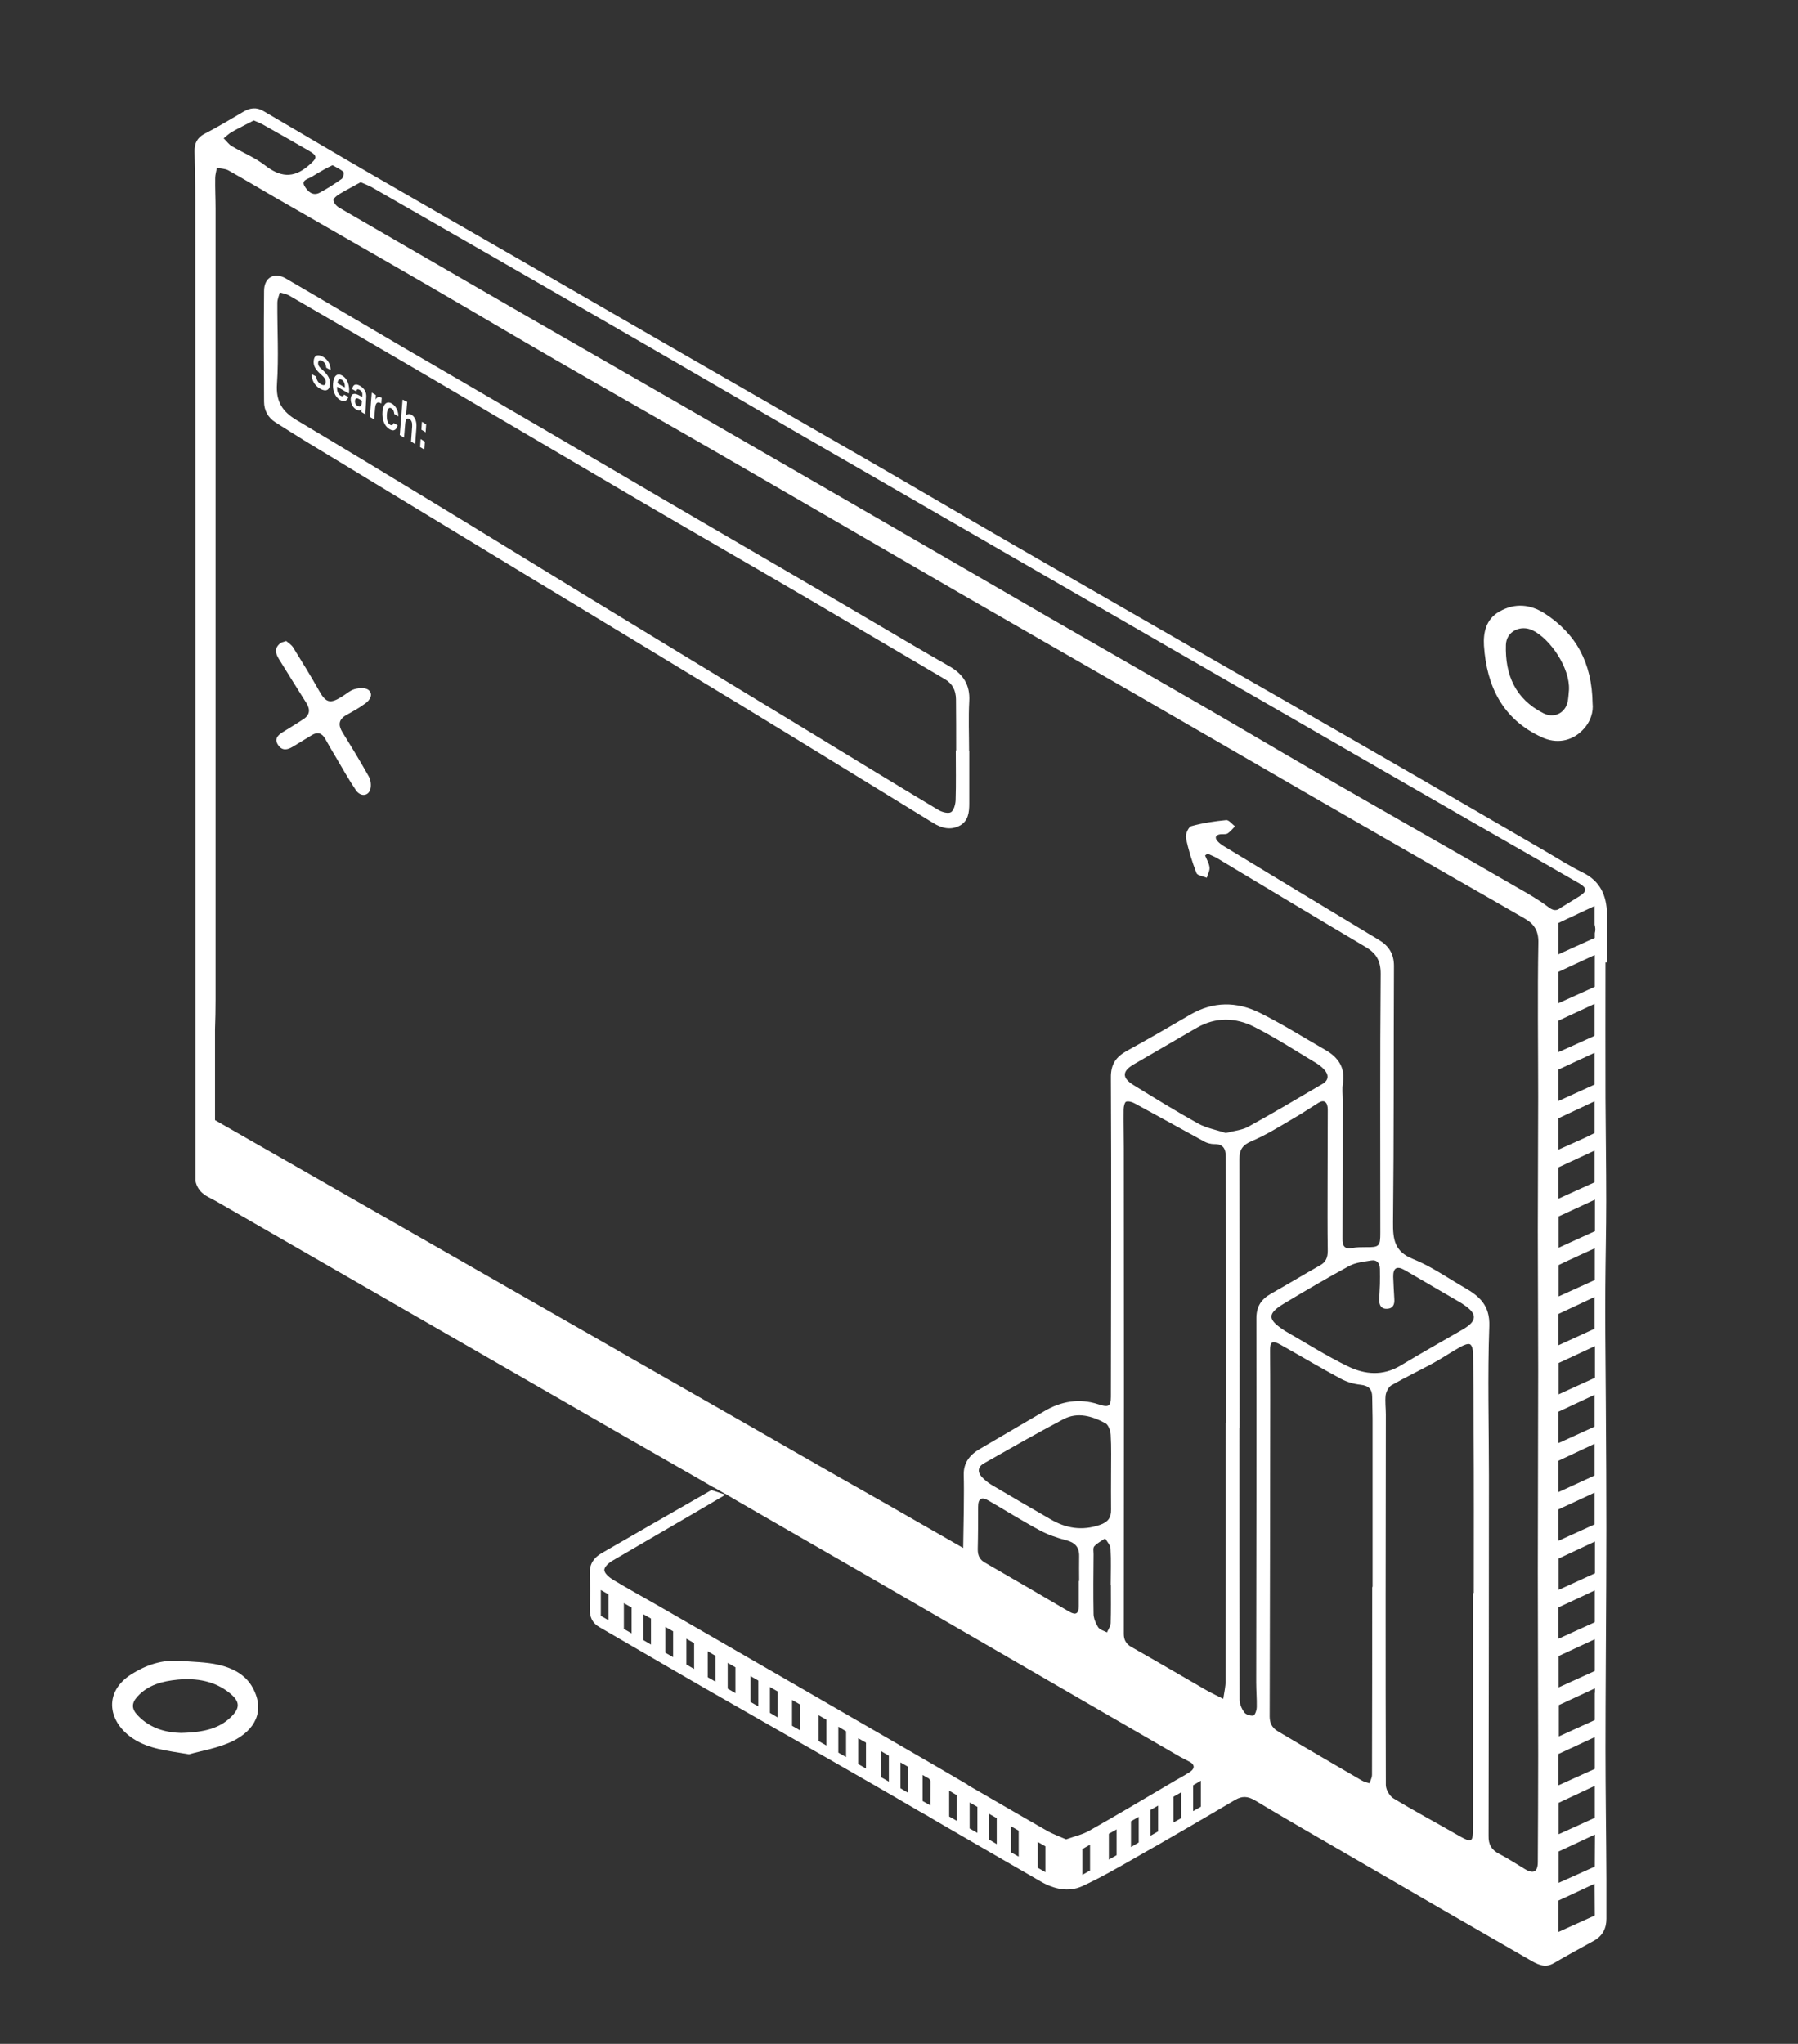 <?xml version="1.0" encoding="utf-8"?>
<!-- Generator: Adobe Illustrator 24.3.0, SVG Export Plug-In . SVG Version: 6.00 Build 0)  -->
<svg version="1.1" id="Layer_1" xmlns="http://www.w3.org/2000/svg" xmlns:xlink="http://www.w3.org/1999/xlink" x="0px" y="0px"
	 viewBox="0 0 975 1108.3" style="enable-background:new 0 0 975 1108.3;" xml:space="preserve">
<rect x="0" y="0" width="975" height="1108.3" fill="#333333" stroke="none"/>
<style type="text/css">
	.st0{fill:#FFFFFF;}
</style>
<g>
	<path class="st0" d="M836.1,399.8c7.7,3.6,16,2.3,22-3.8c4.6-4.6,6-10.2,5.5-14.5c-0.3-22.2-9-37.8-25.9-48.8
		c-7.8-5-16.1-5.9-24.6-1.1c-7.4,4.2-8.8,11.5-8.4,18.5C806.2,372.3,814.9,390.1,836.1,399.8z M816.6,349.7
		c0.2-7.3,7.9-11.1,14.5-7.9c9.6,4.7,20.3,20.4,19.7,32.3c-0.2,2.2-0.3,4.3-0.7,6.4c-1.4,6.4-7.6,9.2-13.3,6.2
		C821.7,379,816.1,365.9,816.6,349.7z"/>
	<path class="st0" d="M118.3,902.7c-6.7-1.5-13.7-1.5-20.7-2.1c-9.7-0.7-18.3,2.2-26.4,7.3c-15.7,10-12.3,26.4,1.3,35.1
		c8.4,5.4,18,6.3,30,8.3c6.6-1.9,15.8-3.3,23.8-7.2c11.9-5.9,17.6-16.2,10.8-28.8C133.3,908.1,126,904.4,118.3,902.7z M124.9,931.4
		c-5.7,5.4-13.3,8-26.8,8.3c-7.1-0.2-16.3-1.9-23.5-9.6c-3.2-3.4-3.4-6.4-0.2-10c5.9-6.6,13.9-8.5,22-9.3c10.1-0.9,20,0.6,28.3,7.4
		C130.3,922.8,130.3,926.3,124.9,931.4z"/>
	<g>
		<g>
			<path class="st0" d="M171.5,204.2c0.2,2,1,3.3,2.6,4.2s2.4,0.4,2.5-1c0.1-1.5-0.4-2.5-2.7-4.5c-3.2-2.8-4-4.9-3.8-7.2
				c0.2-2.8,1.9-3.9,4.9-2.3c3.2,1.7,4.3,4.8,4.3,7.3l-2.4-1.3c-0.1-1.3-0.5-2.7-2.2-3.7c-1.3-0.7-2-0.4-2.2,1
				c-0.1,1.3,0.4,2.2,2.5,4c3.5,3.2,4.1,5.4,3.9,7.8c-0.2,3-2.1,4.1-5.3,2.3s-4.6-4.9-4.6-7.9L171.5,204.2z"/>
			<path class="st0" d="M182.8,209.7c-0.2,1.9,0.4,4,1.8,4.8c1.2,0.7,1.6,0.2,2-0.5l2.3,1.3c-0.5,1.4-1.7,3.2-4.5,1.6
				c-3-1.8-4.1-5.6-3.8-8.9c0.3-3.9,2-6,5-4.3c3.1,1.8,3.9,5.6,3.7,8.6c0,0.4-0.1,0.7-0.1,1.1L182.8,209.7z M187,210.1
				c0.1-1.7-0.3-3.4-1.7-4.2s-2.1,0.2-2.3,1.9L187,210.1z"/>
			<path class="st0" d="M198.3,221.4c-0.1,1.2-0.2,2.9-0.1,3.3l-2.2-1.3c-0.1-0.3-0.1-1,0-1.5c-0.4,0.6-1.1,1.1-2.9,0.1
				c-2.2-1.3-3-3.9-2.9-5.8c0.2-2.9,2-3.3,4.8-1.7c0.5,0.3,1.1,0.6,1.4,0.8l0.1-0.9c0.1-1-0.1-2.2-1.5-3c-1.3-0.7-1.6-0.1-1.8,0.8
				L191,211c0.3-2,1.4-3.4,4.2-1.8c2.4,1.4,3.7,3.5,3.4,6.5L198.3,221.4z M196.3,217.3c-0.2-0.1-0.8-0.5-1.2-0.7
				c-1.7-1-2.4-0.7-2.6,0.7c-0.1,1.1,0.3,2.2,1.4,2.8c1.8,1.1,2.2-0.5,2.4-2.5L196.3,217.3z"/>
			<path class="st0" d="M201.3,216.5c0.1-1.5,0.2-2.6,0.3-3.6l2.2,1.3c0,0.3-0.1,1.6-0.1,2.5c0.6-1.3,1.7-1.9,3.3-1l-0.2,3.1
				c-1.9-1.1-3.1-0.8-3.4,2.7l-0.5,5.9l-2.3-1.3L201.3,216.5z"/>
			<path class="st0" d="M215.6,230.6c-0.5,2.1-1.8,3.7-4.4,2.1c-2.8-1.7-4.1-5.3-3.8-9.4c0.3-3.9,2.2-6.1,5-4.5c3,1.7,3.7,5.3,3.6,7
				l-2.2-1.3c-0.1-1.3-0.5-2.5-1.6-3.1c-1.3-0.8-2.2,0.5-2.4,3.2c-0.2,2.9,0.4,4.9,1.7,5.7c1,0.6,1.6,0.1,2-0.9L215.6,230.6z"/>
			<path class="st0" d="M220.8,217.9l-0.6,7.5c0.5-0.7,1.4-1.3,2.9-0.5c1.7,1,3,3.2,2.7,7.1l-0.7,8.8l-2.2-1.4l0.6-8.2
				c0.1-2-0.3-3.3-1.5-4c-1.5-0.9-2.1,0.4-2.3,2.8l-0.6,7.3l-2.3-1.4l1.5-19.2L220.8,217.9z"/>
			<path class="st0" d="M227.8,242.4l0.3-4.3l2.3,1.4l-0.3,4.3L227.8,242.4z M228.5,233l0.3-4.3l2.3,1.4l-0.3,4.3L228.5,233z"/>
		</g>
	</g>
	<path class="st0" d="M515,361.4c-6.6-3.8-13.3-7.6-19.9-11.5c-22.1-13-44.2-26-66.3-38.9c-23.1-13.5-46.3-26.9-69.5-40.5
		c-22.6-13.2-45.1-26.4-67.6-39.6c-24.1-14.1-48.3-28.1-72.5-42.2c-21.4-12.5-42.7-25.2-64.2-37.7c-6.2-3.6-11.8-0.6-11.8,6.8
		c-0.2,20-0.1,40,0,60c0,4.7,2.1,8.7,6.3,11.3c5.2,3.3,10.4,6.6,15.6,9.8c41.7,25.3,83.4,50.6,125.1,75.9
		c37,22.4,74.1,44.8,111.1,67.3c35,21.3,69.8,42.8,104.8,64.2c4.5,2.8,9.3,4,14.2,1.5c4.8-2.5,5.3-7.3,5.3-12.1c0-9.5,0-19,0-28.5
		h-0.1c0-9-0.4-18,0.1-27C526.1,371.4,522.3,365.6,515,361.4z M518.5,407c-0.1,0-0.1,0-0.2,0c0,9,0.2,18-0.1,27
		c-0.1,2.2-1,5.5-2.5,6.4s-4.8,0-6.7-1.1c-25.4-15.2-50.7-30.7-76-46.1c-38.7-23.5-77.4-47-116.1-70.6c-28-17.1-55.9-34.3-83.9-51.3
		c-24-14.6-48-29.1-72-43.4c-7.8-4.6-11.5-10.1-10.8-19.8c1-14.6,0.1-29.3,0.2-44c0-1.8,0.9-3.7,1.3-5.5c1.7,0.5,3.6,0.8,5,1.6
		c31.5,18.3,63.1,36.6,94.5,55.1c31.9,18.7,63.7,37.5,95.6,56.2c29.9,17.5,59.9,34.7,89.8,52.2c25.3,14.8,50.5,29.8,75.8,44.6
		c4.2,2.5,5.9,6.1,6,10.8C518.5,388.3,518.5,397.7,518.5,407z"/>
	<path class="st0" d="M187.7,387.8c3.6-2,7.3-4,10.6-6.5c2.3-1.7,4.3-4.9,1.5-7.2c-1.6-1.3-5.2-1.1-7.6-0.4
		c-2.6,0.8-4.8,2.9-7.2,4.3c-6.2,3.8-8.4,2.9-12-3.5c-4.5-8-9.3-15.8-14.1-23.5c-0.9-1.4-2.5-2.4-3.7-3.4c-1.4,0.5-2.2,0.6-2.9,1
		c-3.5,2.5-3.1,5.5-1.1,8.7c4.9,7.9,9.8,15.8,14.8,23.7c2.3,3.6,2.2,6.6-1.5,9c-3.6,2.4-7.3,4.6-11,6.9c-2.8,1.7-5,3.8-2.6,7.2
		c2.2,3.2,5.1,2.5,7.9,0.8c3.4-2.1,6.8-4.1,10.2-6.2c3.2-2,5.6-1.2,7.4,2c1.8,3.2,3.6,6.4,5.5,9.5c3.6,6.1,7.1,12.4,11.1,18.3
		c2.5,3.6,6.6,3.3,7.8-0.4c0.6-2.1,0.3-5.1-0.8-7c-4.5-8.1-9.4-16.1-14.3-24C183.3,393.1,183.6,390.2,187.7,387.8z"/>
	<g>
		<path class="st0" d="M871.4,521.9c0-8.8,0.2-17.7,0-26.5c-0.2-9.8-3.7-17.7-13.2-22.3c-6.7-3.3-13.1-7.3-19.5-11.1
			c-30.5-17.7-61-35.5-91.6-53.1c-31.2-18-62.4-35.8-93.6-53.7c-34.2-19.7-68.5-39.3-102.6-59c-27.4-15.8-54.7-31.9-82.1-47.7
			c-33.3-19.2-66.7-38.3-100-57.5c-31.6-18.2-63.2-36.5-94.8-54.7c-23.1-13.3-46.2-26.5-69.3-39.9c-20.6-11.9-41.1-24-61.7-36.1
			c-4-2.4-7.5-1.8-11.2,0.4c-6.9,4-13.7,8.2-20.8,11.8c-4.2,2.2-5.6,5.3-5.5,9.7c0.2,8.8,0.4,17.7,0.4,26.5c0.1,114,0.1,228,0.1,342
			v186.9l0,0v2.8c0.6,2.9,2.1,5.4,4.6,7.2c0.6,0.5,1.2,0.9,2,1.3c1.4,0.8,2.9,1.6,4.3,2.3L342,780.8l0.2,0.1l9.3,5.3l25.8,14.8
			l9.3,5.4c0.4,0.2,0.7,0.3,1.1,0.5c1.8,1,3.6,2.1,5.4,3.1l0.7,0.2l-0.1,0.1c2.1,1.2,4.2,2.5,6.3,3.7l0,0l72.4,41.7l167.6,97
			c1.7,0.9,3.4,1.8,5,2.6c0.8,0.4,1.3,0.8,1.7,1.3c1.1,1.3,0.7,2.8-1.5,4.3c-3.2,2.1-6.6,3.8-9.9,5.8c-14.8,8.7-29.5,17.5-44.4,25.9
			c-3.8,2.2-8.3,3.2-12.8,4.8c-3.4-1.5-6.7-2.7-9.7-4.3c-14.6-8.3-29.1-16.8-43.7-25.2l0.1-0.1c-6.6-3.8-13.1-7.7-19.7-11.5
			c-22.4-13-44.9-26-67.4-39c-27.1-15.6-54.2-31.3-81.3-46.9c-8.1-4.6-16.2-9.1-24.2-13.9c-1.9-1.2-4.5-3.4-4.5-5.2
			c0-1.7,2.6-4,4.6-5.1c20.3-11.9,40.7-23.6,61-35.6c-0.2-0.1-0.4-0.2-0.6-0.3l-6.9-2.3c-0.8,0.5-1.7,1-2.6,1.5
			c-19,10.9-38.1,21.8-57.1,32.8c-3.9,2.3-6.4,5.6-6.3,10.6c0.2,6.5,0.2,13,0,19.4c-0.1,4.4,1.3,7.8,5.2,10
			c19.4,11.2,38.8,22.6,58.3,33.8c12.8,7.3,25.5,14.6,38.3,21.9c17.3,9.8,34.6,19.7,51.8,29.6c8.5,4.9,17,9.8,25.5,14.8
			c0.4,0.2,0.7,0.4,1.1,0.6c2.2,1.2,4.4,2.5,6.5,3.8c19.3,11.2,38.6,22.4,57.9,33.5c7.1,4.1,15,5.9,22.5,2.5
			c10.2-4.7,20-10.4,29.8-16c17.8-10.1,35.5-20.4,53.1-30.8c3.8-2.2,6.8-2,10.6,0.2c17,10.2,34.2,20.1,51.3,30
			c32.5,18.9,65.1,37.8,97.7,56.5c3.8,2.2,8.1,4.8,13.1,1.9c7.2-4.2,14.5-8.2,21.8-12.2c4.7-2.6,6.8-6.7,6.8-11.9
			c0-7.2,0-14.3,0-21.5c-0.1-23.6-0.5-47.3-0.5-70.9c0-29.6,0.3-59.2,0.4-88.8c0.1-20.5,0.1-40.9,0-61.3
			c-0.1-24.8-0.3-49.6-0.5-74.4c-0.1-8.3,0-16.6,0-25c0.1-15.8,0.5-31.6,0.5-47.4c0-18.6-0.3-37.3-0.4-55.9c-0.1-24.5,0-48.9,0-73.4
			L871.4,521.9L871.4,521.9z M330,878.6l-4.2-2.4v-14l4.2,2.4V878.6z M342.5,885.7l-4.2-2.4v-14l4.2,2.4V885.7z M353,891.8l-4.2-2.5
			v-14l4.2,2.4V891.8z M365,898.6l-4.2-2.4v-14l4.2,2.4V898.6z M376.4,905l-4.2-2.4v-14l4.2,2.4V905z M388,911.9l-4.2-2.4v-14.1
			l4.2,2.5V911.9z M398.8,918.1l-4.2-2.4v-14l4.2,2.4V918.1z M411.2,925.3l-4.2-2.4v-14l4.2,2.4V925.3z M421.7,931.3l-4.2-2.5v-14
			l4.2,2.4V931.3z M433.7,938.2l-4.2-2.4v-14l4.2,2.4V938.2z M448.1,946.5l-4.2-2.4v-14l4.2,2.4V946.5z M458.8,952.8l-4.2-2.4v-14.1
			l4.2,2.5V952.8z M469.6,959l-4.2-2.4v-14l3.9,2.2l0.3,0.2L469.6,959L469.6,959z M482,966.1l-4.2-2.4v-14.1l3.4,2l0.8,0.5
			L482,966.1L482,966.1z M492.5,972.2l-4.2-2.5v-14l4.2,2.4V972.2z M504.5,979l-4.2-2.4v-14.1l2.1,1.2l1.4,0.8
			c0.3,0.4,0.5,0.8,0.8,1.3L504.5,979L504.5,979z M518.9,987.4l-4.2-2.4v-14l1.5,0.9l2.7,1.6V987.4z M530,993.9l-4.2-2.4v-14.1
			l4.2,2.4V993.9z M540.5,1000l-4.2-2.5v-14l0.5,0.3l0.5,0.3l3.2,1.8V1000z M552.4,1006.8l-4.2-2.4v-14.1l4.2,2.4V1006.8z
			 M566.9,1015.2l-4.2-2.4v-14l4.2,2.4V1015.2z M591.1,1014.3l-4.2,2.4v-14l4.2-2.4V1014.3z M605.5,1006l-4.2,2.4v-14l4.2-2.4V1006z
			 M617.5,999.1l-4.2,2.5v-14l4.2-2.4V999.1z M628,993.1l-4.2,2.4v-14l4.2-2.4V993.1z M640.5,985.9l-4.2,2.4v-14l4.2-2.4V985.9z
			 M180.3,89.6c2.1,1.2,4.3,2.1,5.9,3.6c0.5,0.5-0.1,3.2-0.9,3.8c-3.8,2.7-7.7,5.2-11.8,7.4c-3.9,2.2-6.7-0.7-8.3-3.4
			c-2-3.3,1.7-3.9,3.6-5c2.4-1.5,4.8-2.9,7.3-4.3C177.3,91,178.7,90.4,180.3,89.6z M125.8,71.5c3.9-2.2,7.9-4.1,11.8-6.2
			c1.9,0.9,3.5,1.4,4.9,2.2c8.4,4.7,16.8,9.5,25.1,14.3c5,2.9,4.2,4.1-0.2,7.9c-8.5,7.4-15.7,6.2-23.9-0.2
			c-5.3-4.1-11.8-6.7-17.7-10.2c-1.8-1-3-2.9-4.5-4.3C122.8,73.8,124.2,72.4,125.8,71.5z M585.2,857.3H585c0,4.5,0,9,0,13.5
			c0,2.1-0.4,3.4-1.2,3.9c-0.8,0.6-2.1,0.3-3.9-0.7c-15.2-8.9-30.4-17.8-45.7-26.6c-1.4-0.8-2.4-1.7-3-2.8c-0.7-1.2-1-2.7-1-4.5
			c0.2-7.6,0.2-15.3,0.2-22.9c0-4.6,1.8-5.8,5.8-3.4c9.2,5.3,18.2,11,27.6,16c4.4,2.4,9.4,4.1,14.3,5.4c4.8,1.2,7.2,3.7,7.1,8.7
			C585.1,848.3,585.2,852.8,585.2,857.3z M602.3,880c0,1.5-0.9,2.9-1.6,4.3c-0.1,0.3-0.3,0.6-0.4,0.9c-1.7-0.9-3.9-1.4-4.8-2.8
			c-0.3-0.5-0.6-1-0.9-1.6c-0.9-1.8-1.6-3.8-1.6-5.6c-0.2-10.8-0.1-21.6,0-32.4c0-1.5-0.4-3.5,0.4-4.3c1.6-1.8,3.9-2.9,5.9-4.3
			c1,1.8,2.8,3.6,2.9,5.5c0.4,6.6,0.1,13.3,0.1,19.9h0.1C602.4,866.4,602.5,873.2,602.3,880z M602.5,798.6L602.5,798.6
			c0,6.7-0.1,13.3,0,20c0.1,4.4-1.7,6.8-6.1,8.3c-9.6,3.3-18.3,1.9-26.8-3.1c-10.7-6.2-21.3-12.3-31.9-18.6c-2-1.2-3.8-2.7-5.4-4.4
			c-2.3-2.6-2-5.4,1.1-7.2c14.3-8.1,28.6-16.3,43.2-24c7.8-4.1,15.7-1.7,22.9,2.2c1.6,0.9,2.7,4.1,2.8,6.3
			C602.7,784.9,602.5,791.7,602.5,798.6z M651.2,979.7l-4.2,2.4v-14l4.2-2.5V979.7z M664.9,771.8h-0.2c0,46.7,0,93.3-0.1,140
			c0,2.8-0.7,5.6-1.1,8.4c0,0.3-0.1,0.7-0.2,1c-2.8-1.4-5.7-2.8-8.5-4.3c-13.7-7.9-27.3-15.9-41.1-23.7c-1.7-0.9-2.8-2-3.5-3.4
			c-0.5-1-0.8-2.2-0.8-3.8c0.1-87.8,0.1-175.6,0-263.4c0-7-0.2-14-0.1-21c0-1.5,0.6-4,1.4-4.2c1.5-0.4,3.5,0.3,4.9,1.1
			c12.6,6.8,25.1,13.8,37.6,20.6c1.5,0.8,3.5,1.3,5.2,1.3c4.9-0.1,6.3,2.5,6.3,6.9C664.9,675.5,664.9,723.7,664.9,771.8z
			 M664.7,614.4c-5-1.7-10.4-2.6-14.9-5.1c-11.9-6.6-23.6-13.8-35.1-20.9c-6.5-4-6.2-7.6,0.2-11.3c11.4-6.6,22.7-13.2,34.1-19.8
			c10.3-5.9,21-5.6,31.1-0.5c11.4,5.8,22.2,12.8,33.2,19.4c1.7,1,3.3,2.2,4.7,3.7c2.7,2.9,2.6,5.9-0.9,7.9
			c-13.5,7.9-26.9,15.9-40.6,23.4C673.2,612.9,669.1,613.2,664.7,614.4z M681.2,912.2c0,4.5,0.4,9,0.3,13.5c0,1.3-0.6,3.3-1.3,4.2
			c-0.2,0.2-0.3,0.3-0.5,0.4c-1.6,0.2-4.1-0.5-5-1.8c-0.6-0.8-1.1-1.7-1.5-2.6c-0.6-1.3-1-2.8-1-4.2c-0.1-49.1-0.1-98.3-0.1-147.4
			h0.1c0-48.6,0-97.3-0.1-145.9c0-5,1.7-7.5,6.6-9.6c7.8-3.3,15-7.8,22.3-12.1c4.8-2.7,9.3-5.8,14-8.7c3.1-1.9,5-0.4,5,3.8
			c0,13-0.1,26-0.1,39c0,12.5-0.1,25,0.1,37.5c0,3.5-1,6.1-4.1,7.8c-9,5.1-17.8,10.4-26.8,15.5c-5.4,3.1-7.9,7.1-7.8,13.7
			C681.4,780.9,681.3,846.5,681.2,912.2z M744.1,860.6c0,34,0,68-0.1,101.9c0,1.1-0.5,2.2-0.9,3.3c-0.2,0.4-0.3,0.8-0.5,1.2
			c-1.5-0.5-3-0.8-4.3-1.6c-10.4-6-20.7-12.1-31-18.1c-4.7-2.8-9.4-5.6-14.2-8.4c-1.8-1-3-2.3-3.8-3.9c-0.5-1.2-0.8-2.6-0.8-4.2
			c0.2-57.3,0.2-114.6,0.3-171.9c0-8.8,0-17.7-0.1-26.5c0-4.9,1.2-5.7,5.7-3.2c10.9,6.1,21.6,12.5,32.6,18.4
			c3.3,1.8,7.1,2.9,10.8,3.3c4.4,0.5,6.3,2.4,6.3,6.6c0,3.8,0.2,7.7,0.2,11.5c0,30.5,0,61,0,91.5L744.1,860.6L744.1,860.6z
			 M799.2,863.8h-0.4c0,41.5,0,83,0,124.4c0,4.9,0,7.8-0.7,9c-1,1.7-3.4,0.3-9.2-3c-11.1-6.4-22.4-12.4-33.4-19.1
			c-1.3-0.8-2.5-2.5-3.3-4.2c-0.4-1-0.7-2.1-0.7-3c-0.2-67-0.1-133.9,0-200.9c0-3.5-0.5-7-0.1-10.5c0.3-1.9,1.6-4.4,3.1-5.3
			c7.5-4.3,15.3-8,22.8-12.1c5.1-2.8,9.9-6.1,15-8.9c1.5-0.8,3.8-1.8,4.9-1.2c1.1,0.7,1.6,3.1,1.6,4.8c0.2,13.5,0.3,27,0.3,40.5
			C799.3,804.1,799.2,834,799.2,863.8z M793.4,720.8c-11.4,6.6-22.8,13-34.1,19.8c-9.4,5.6-19.1,4.8-28.2,0.4
			c-11.8-5.7-22.9-12.8-34.3-19.3c-0.2-0.1-0.3-0.2-0.4-0.3c-9.1-5.9-9.3-9-0.2-14.5c11.7-7,23.4-13.9,35.4-20.4
			c3.5-1.9,7.9-2.3,12-3c3.1-0.5,4.6,1.5,4.7,4.5c0.1,3,0,6,0,8.3c-0.1,3.2-0.3,5.7-0.4,8.2c-0.1,3,0.9,5.4,4.4,5.2
			c3.2-0.2,4-2.5,3.8-5.3c-0.2-4-0.5-8-0.6-12c-0.1-4.9,2-6.1,6.2-3.7c9.9,5.8,19.8,11.5,29.7,17.3c0.9,0.5,1.7,1,2.5,1.6
			C801.2,712.5,801,716.3,793.4,720.8z M834.1,594.9c0,24.1-0.2,48.3-0.2,72.4c0,25.3,0.2,50.7,0.2,76c0,36.5-0.2,73-0.2,109.4
			c0,33,0.2,66,0.2,99c0,19.3-0.1,38.6-0.2,58c0,5.3-2.3,6.6-6.9,3.9c-4.7-2.8-9.3-5.9-14.2-8.4c-4-2.1-5.7-5-5.6-9.6
			c0.1-65,0.2-130,0.2-195c0-27.2-0.8-54.3,0.2-81.5c0.4-11.4-5.5-16.3-13.5-20.9c-9.2-5.3-18.1-11.6-27.9-15.5
			c-10-4-10.9-10.6-10.8-19.9c0.5-46.3,0.3-92.7,0.5-139c0-6.7-2.9-11-8.3-14.2c-28.1-16.9-56.2-33.9-84.2-50.9
			c-1.1-0.7-2.2-1.5-3.1-2.5c-1.7-1.9-1.2-3.4,1.4-3.8c1.3-0.2,2.9,0.2,3.9-0.4c1.6-1,2.8-2.6,4.1-3.9c-1.6-1.2-3.3-3.5-4.7-3.4
			c-6.4,0.6-12.9,1.6-19,3.3c-1.5,0.4-3.3,4.4-2.9,6.3c1.3,6.5,3.3,12.9,5.7,19.1c0.5,1.4,3.6,1.7,5.6,2.6c0.5-1.9,1.7-3.8,1.5-5.6
			c-0.2-2.2-1.6-4.4-2.4-6.5c0.4-0.3,0.9-0.6,1.3-1c1.7,0.8,3.5,1.5,5.1,2.4c26.9,16.1,53.7,32.3,80.6,48.2
			c5.8,3.4,8.2,7.5,8.2,14.5c-0.4,46.8-0.2,93.7-0.2,140.5c0,7.3-0.5,7.9-8,7.8c-2.3,0-4.7,0-7,0.4c-4.4,0.9-5.6-1-5.5-5.1
			c0.1-25.2,0.1-50.3,0.1-75.5c0-2.8-0.4-5.7,0.1-8.5c1.4-8.5-2.4-14.2-9.4-18.2c-12-6.9-23.7-14.3-36.1-20.4
			c-12.1-5.9-24.7-6-36.9,1c-11.5,6.7-23,13.4-34.7,19.8c-5.9,3.3-8.8,7.2-8.7,14.6c0.3,57.7,0.1,115.3,0,173c0,5.5-1.5,5.8-6.8,4.1
			c-10.3-3.4-20.3-1.7-29.6,3.9c-11.5,6.8-23,13.4-34.5,20.2c-5.5,3.2-9.1,7.4-8.9,14.4c0.3,8.6-0.1,28.1-0.3,39.4l-40.5-23.2
			l-14.1-8L455,801l-25.5-14.6l-30.2-17.3l-60.9-34.8l-12-6.9l-182-104.1l-27.8-15.9l0,0v-48.1c0-0.4,0-0.8,0-1.2
			c0.2-5.3,0.3-10.7,0.3-16c0-143,0-286,0-429c0-5.5-0.3-11-0.2-16.5c0-1.9,0.6-3.7,0.9-5.6c2,0.4,4.3,0.4,6.1,1.3
			c8.4,4.7,16.7,9.7,25,14.5c28.1,16.2,56.4,32.3,84.5,48.6c23.1,13.4,46,27,69,40.3c29.4,17,59,33.7,88.4,50.7
			c42.8,24.7,85.6,49.6,128.4,74.4c31.7,18.3,63.5,36.5,95.3,54.8c30.9,17.8,61.7,35.7,92.5,53.5c27.5,15.9,55.1,31.7,82.7,47.6
			c12.4,7.1,24.9,14.2,37.3,21.4c5.1,2.9,7.6,6.7,7.4,13.3C833.7,539.2,834.1,567.1,834.1,594.9z M839.5,491.8
			c-5-3.8-10.5-7-16-10.1c-16-9.3-32-18.4-48.1-27.6c-21.2-12.2-42.5-24.2-63.6-36.5c-20.6-11.9-41.1-24.1-61.7-36
			c-27.4-15.8-54.8-31.5-82.2-47.3c-30.4-17.6-60.8-35.2-91.2-52.8c-36-20.8-72.1-41.6-108.1-62.4c-29.9-17.2-59.8-34.3-89.6-51.5
			c-31.7-18.3-63.4-36.6-95.1-55c-1.4-0.8-2.9-2.5-3.1-4c-0.1-0.9,1.8-2.5,3.1-3.3c3.8-2.3,7.8-4.3,11.7-6.5c2.2,1,4.1,1.7,5.8,2.6
			c43,24.7,86.1,49.4,129,74.2c34.9,20.1,69.7,40.4,104.6,60.6c44,25.4,88,50.8,132,76.2c45.9,26.5,91.7,52.9,137.6,79.3
			c31.9,18.4,63.7,36.8,95.6,55.1c18.8,10.8,37.6,21.5,56.3,32.3c4.1,2.4,4.1,4.3,0.1,6.8c-3.4,2.2-6.8,4.2-10.2,6.3
			C844,494.2,842.1,493.8,839.5,491.8z M864.3,879.9l-18.7,8.5l-0.5,0.2v-17l2.4-1.1l11.4-5.3l5.9-2.8v17.2L864.3,879.9z
			 M864.8,888.9v17.2l-19.6,8.9v-17L864.8,888.9z M864.3,853.4l-16,7.3l-3.1,1.4v-17l0.7-0.3l19-8.9v17.2L864.3,853.4z M845.1,835.5
			v-17l5.1-2.4l0,0h0.1l13.1-6.1l1.3-0.6v17.2L845.1,835.5z M860.4,802.1L860.4,802.1L860.4,802.1l-13.3,6.1l-2,0.9v-17l19.6-9.2
			v17.2L860.4,802.1z M864.7,773.6l-18.4,8.4l-1.2,0.5v-17l0.9-0.4l18.6-8.7l0,0l0.1-0.1L864.7,773.6L864.7,773.6z M863.4,747.8
			l-9.9,4.5l0,0l0,0l-8.3,3.8v-17l0.9-0.4l18.7-8.7l0.1-0.1v17.2L863.4,747.8z M845.1,729.5v-17l19.6-9.2v17.2L845.1,729.5z
			 M846.1,702.6l-0.9,0.4v-17l3.5-1.7l0,0l9.3-4.3l0,0l6.8-3.1v17.2L846.1,702.6z M864.5,667.8l-16.7,7.6l-2.6,1.2v-17l0.5-0.2l0,0
			l19.2-8.9v17.2L864.5,667.8z M845.1,650v-17l3.7-1.7l0,0l15.5-7.2l0.4-0.2v17.2L845.1,650z M859.4,617L859.4,617L859.4,617l-8.9,4
			l0,0l-5.4,2.4v-17l19.6-9.2v17.2L859.4,617z M845.6,596.8l-0.5,0.2v-17l1-0.5l18.1-8.4l0,0l0.5-0.2v17.2L845.6,596.8z M864,562
			l-13.5,6.1l0,0l-5.4,2.4v-17l1.2-0.6l0,0l18.3-8.5l0.1-0.1v2.8c0,0.4,0,0.8,0,1.1v13.3L864,562z M845.1,544v-17l8.8-4.1l0,0
			l9.7-4.5l1.2-0.5v17.2L845.1,544z M864.8,1038.7l-19,8.6l-0.7,0.3v-17l1.5-0.7l17.2-8l0.9-0.4L864.8,1038.7L864.8,1038.7z
			 M864.8,1012.2l-2.9,1.3l0,0l-6.2,2.8l0,0l-10.5,4.7v-17l5.8-2.7l0,0l12.8-6l1.1-0.5L864.8,1012.2L864.8,1012.2z M864.8,985.7
			L862,987l-15.4,7l-1.4,0.6v-17l19.6-9.2L864.8,985.7L864.8,985.7z M864.8,959.2l-19,8.6l0,0l0,0l-0.7,0.3v-17l0.5-0.2l18.5-8.6
			l0.7-0.3V959.2z M864.8,918.2c0,0.3,0,0.6,0,0.9v13.6l-1.7,0.8l-9.7,4.4l0,0l-8.1,3.7v-17l1.1-0.5l18.3-8.5l0.2-0.1v1.8
			C864.9,917.6,864.9,917.9,864.8,918.2L864.8,918.2L864.8,918.2z M864.8,506v2.6l-2.1,0.9l-15.9,7.2l-1.7,0.8v-17l3.8-1.8l14.3-6.7
			l1.5-0.7v10.1C865.2,503.1,865.2,504.6,864.8,506z"/>
	</g>
</g>
</svg>
